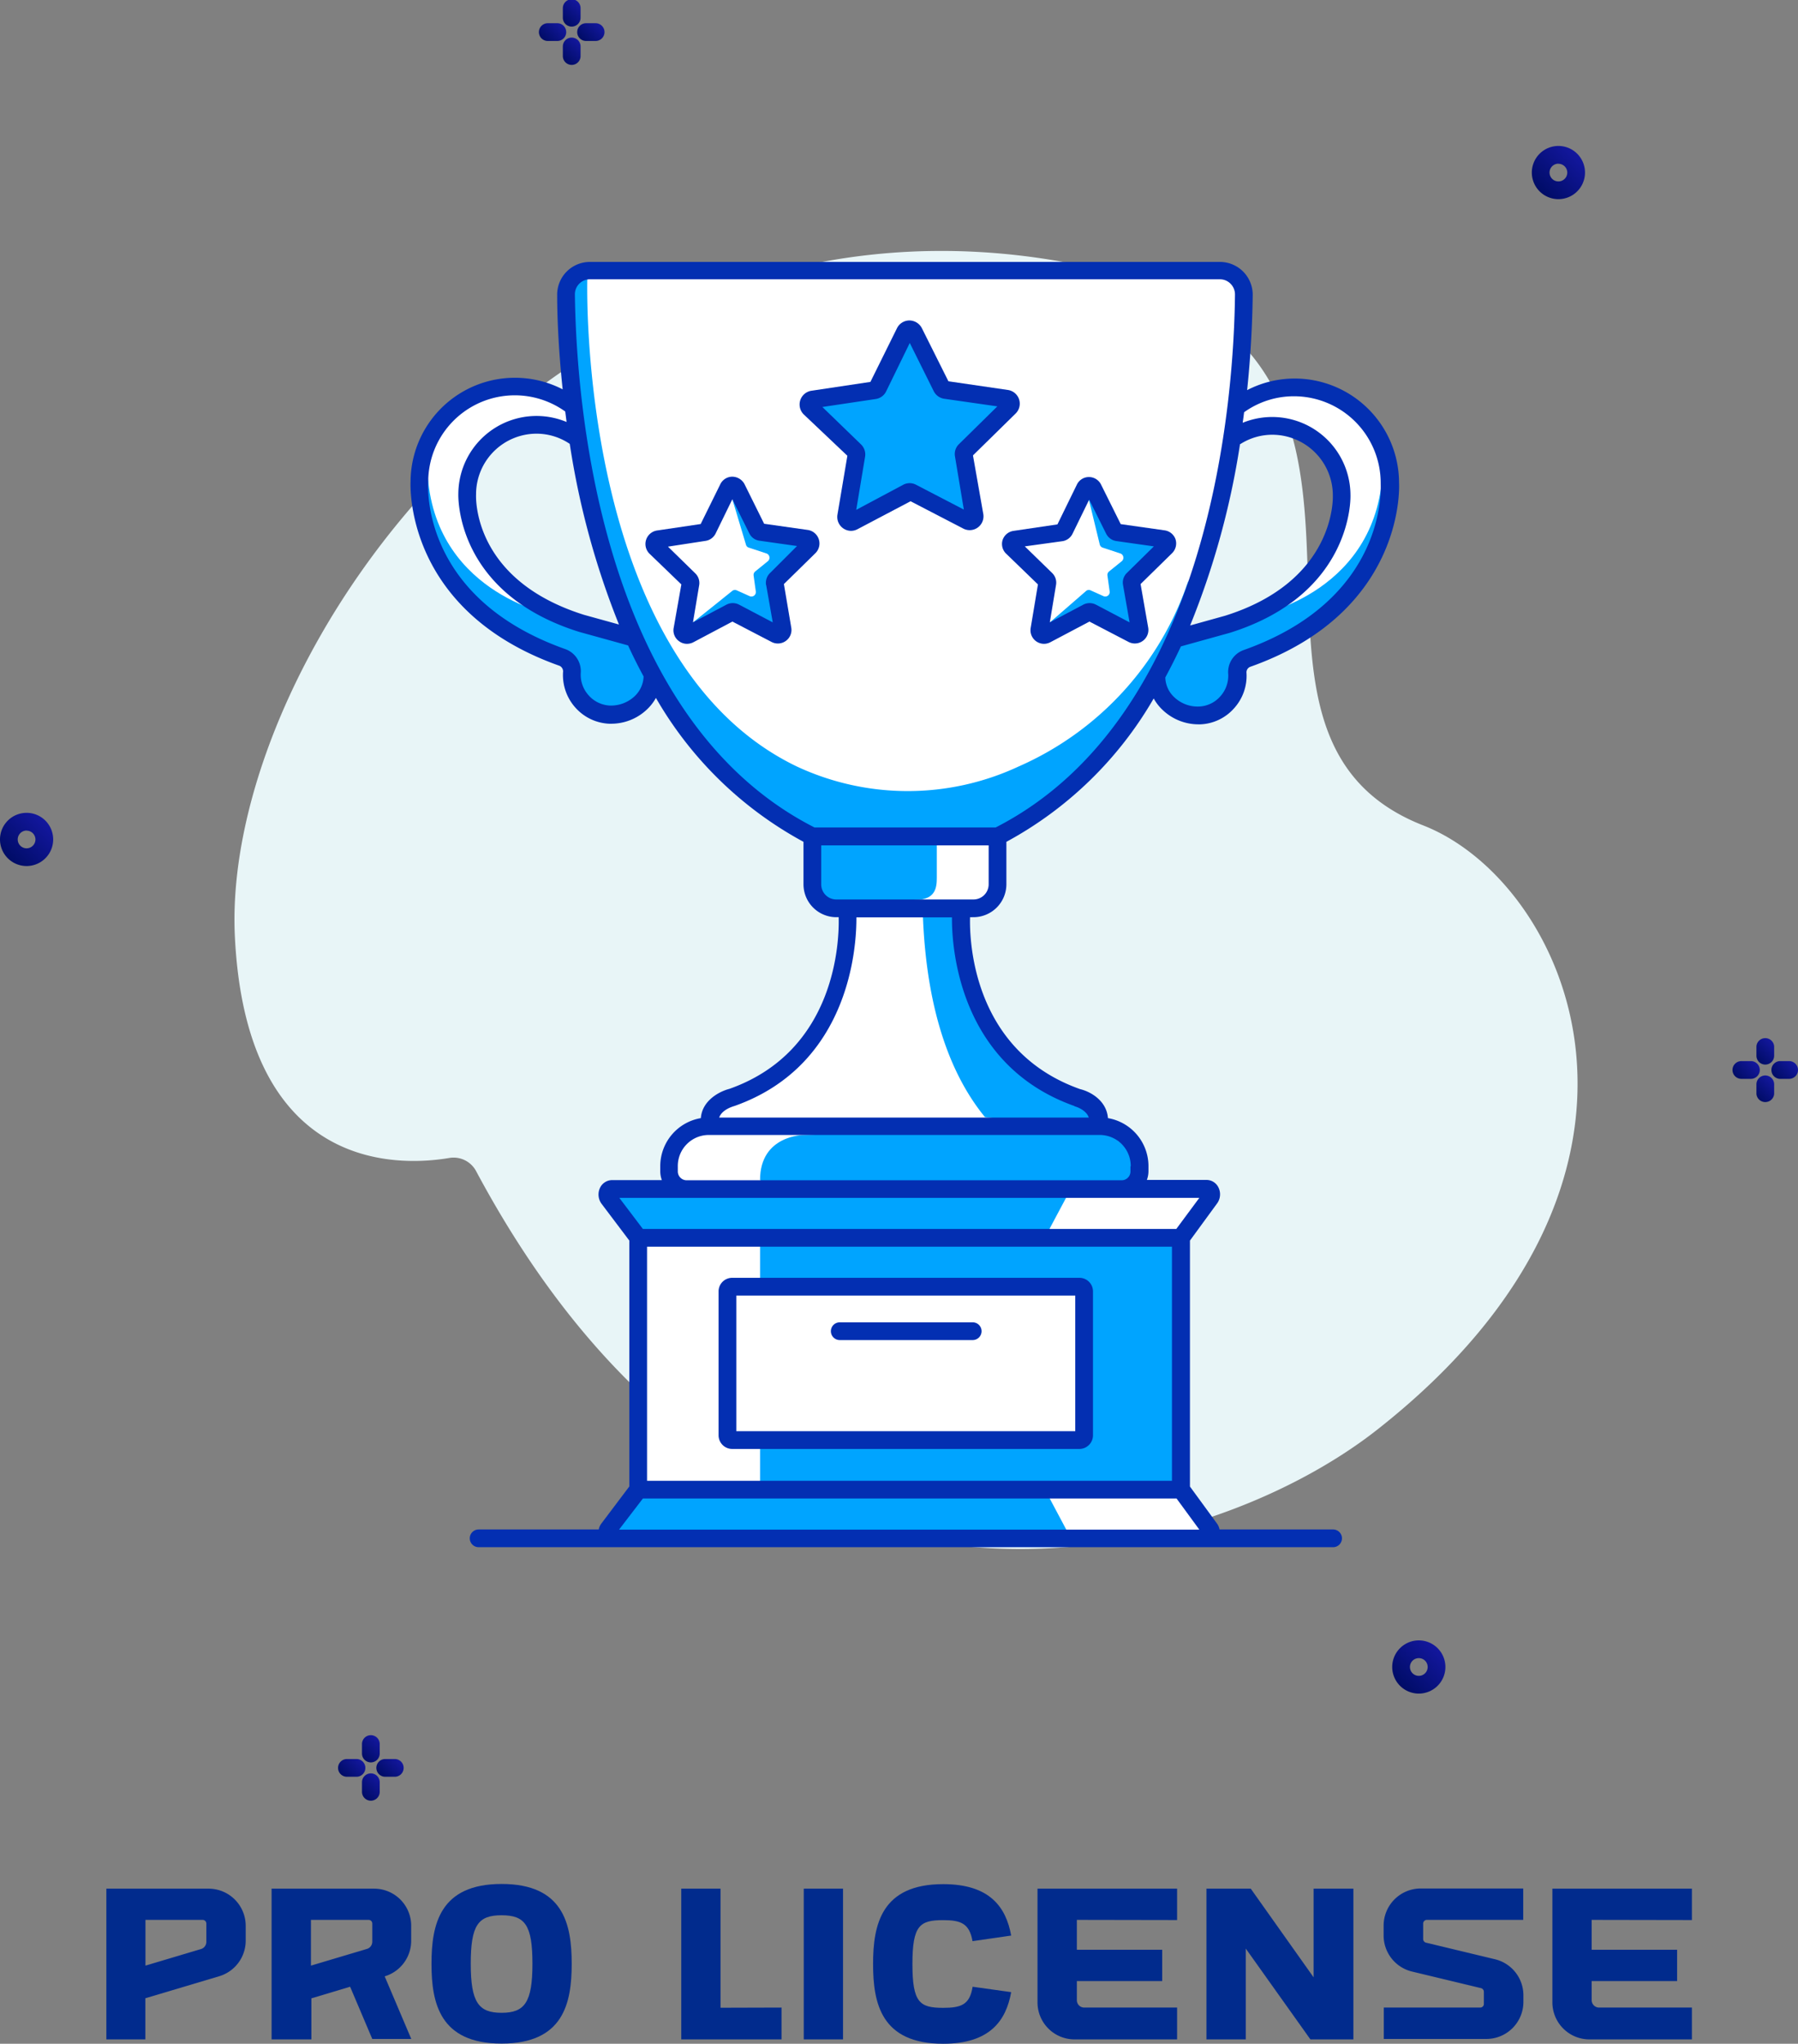 <svg xmlns="http://www.w3.org/2000/svg" xmlns:xlink="http://www.w3.org/1999/xlink" viewBox="0 0 202.85 230.49"><rect x="0" y="0" width="202.85" height="230.49" fill="#808080" stroke="none"/><defs><style>.cls-1{fill:#e8f5f7;}.cls-2{fill:url(#_ÂÁ_Ï_ÌÌ_È_ËÂÌÚ_42);}.cls-3{fill:url(#_ÂÁ_Ï_ÌÌ_È_ËÂÌÚ_42-2);}.cls-4{fill:url(#_ÂÁ_Ï_ÌÌ_È_ËÂÌÚ_42-3);}.cls-5{fill:url(#_ÂÁ_Ï_ÌÌ_È_ËÂÌÚ_42-4);}.cls-6{fill:url(#_ÂÁ_Ï_ÌÌ_È_ËÂÌÚ_42-5);}.cls-7{fill:url(#_ÂÁ_Ï_ÌÌ_È_ËÂÌÚ_42-6);}.cls-8{fill:url(#_ÂÁ_Ï_ÌÌ_È_ËÂÌÚ_42-7);}.cls-9{fill:url(#_ÂÁ_Ï_ÌÌ_È_ËÂÌÚ_42-8);}.cls-10{fill:url(#_ÂÁ_Ï_ÌÌ_È_ËÂÌÚ_42-9);}.cls-11{fill:url(#_ÂÁ_Ï_ÌÌ_È_ËÂÌÚ_42-10);}.cls-12{fill:url(#_ÂÁ_Ï_ÌÌ_È_ËÂÌÚ_42-11);}.cls-13{fill:url(#_ÂÁ_Ï_ÌÌ_È_ËÂÌÚ_42-12);}.cls-14{fill:url(#_ÂÁ_Ï_ÌÌ_È_ËÂÌÚ_42-13);}.cls-15{fill:url(#_ÂÁ_Ï_ÌÌ_È_ËÂÌÚ_42-14);}.cls-16{fill:url(#_ÂÁ_Ï_ÌÌ_È_ËÂÌÚ_42-15);}.cls-17{fill:#fff;}.cls-18{fill:#00a4ff;}.cls-19{fill:#032fb2;}.cls-20{fill:#012b8d;}</style><linearGradient id="_ÂÁ_Ï_ÌÌ_È_ËÂÌÚ_42" x1="0.88" y1="96.79" x2="5.11" y2="92.56" gradientUnits="userSpaceOnUse"><stop offset="0" stop-color="#000c66"/><stop offset="1" stop-color="#13179e"/></linearGradient><linearGradient id="_ÂÁ_Ï_ÌÌ_È_ËÂÌÚ_42-2" x1="173.7" y1="21.58" x2="177.93" y2="17.35" xlink:href="#_ÂÁ_Ï_ÌÌ_È_ËÂÌÚ_42"/><linearGradient id="_ÂÁ_Ï_ÌÌ_È_ËÂÌÚ_42-3" x1="157.95" y1="190.08" x2="162.18" y2="185.85" xlink:href="#_ÂÁ_Ï_ÌÌ_È_ËÂÌÚ_42"/><linearGradient id="_ÂÁ_Ï_ÌÌ_È_ËÂÌÚ_42-4" x1="61.37" y1="4.59" x2="63.32" y2="2.64" xlink:href="#_ÂÁ_Ï_ÌÌ_È_ËÂÌÚ_42"/><linearGradient id="_ÂÁ_Ï_ÌÌ_È_ËÂÌÚ_42-5" x1="63.54" y1="2.46" x2="65.46" y2="0.54" xlink:href="#_ÂÁ_Ï_ÌÌ_È_ËÂÌÚ_42"/><linearGradient id="_ÂÁ_Ï_ÌÌ_È_ËÂÌÚ_42-6" x1="65.74" y1="4.58" x2="67.66" y2="2.66" xlink:href="#_ÂÁ_Ï_ÌÌ_È_ËÂÌÚ_42"/><linearGradient id="_ÂÁ_Ï_ÌÌ_È_ËÂÌÚ_42-7" x1="63.54" y1="6.69" x2="65.46" y2="4.78" xlink:href="#_ÂÁ_Ï_ÌÌ_È_ËÂÌÚ_42"/><linearGradient id="_ÂÁ_Ï_ÌÌ_È_ËÂÌÚ_42-8" x1="196.02" y1="121.65" x2="197.98" y2="119.7" xlink:href="#_ÂÁ_Ï_ÌÌ_È_ËÂÌÚ_42"/><linearGradient id="_ÂÁ_Ï_ÌÌ_È_ËÂÌÚ_42-9" x1="198.2" y1="119.51" x2="200.11" y2="117.6" xlink:href="#_ÂÁ_Ï_ÌÌ_È_ËÂÌÚ_42"/><linearGradient id="_ÂÁ_Ï_ÌÌ_È_ËÂÌÚ_42-10" x1="200.4" y1="121.63" x2="202.31" y2="119.72" xlink:href="#_ÂÁ_Ï_ÌÌ_È_ËÂÌÚ_42"/><linearGradient id="_ÂÁ_Ï_ÌÌ_È_ËÂÌÚ_42-11" x1="198.2" y1="123.75" x2="200.11" y2="121.84" xlink:href="#_ÂÁ_Ï_ÌÌ_È_ËÂÌÚ_42"/><linearGradient id="_ÂÁ_Ï_ÌÌ_È_ËÂÌÚ_42-12" x1="38.71" y1="200.36" x2="40.66" y2="198.41" xlink:href="#_ÂÁ_Ï_ÌÌ_È_ËÂÌÚ_42"/><linearGradient id="_ÂÁ_Ï_ÌÌ_È_ËÂÌÚ_42-13" x1="40.88" y1="198.22" x2="42.8" y2="196.31" xlink:href="#_ÂÁ_Ï_ÌÌ_È_ËÂÌÚ_42"/><linearGradient id="_ÂÁ_Ï_ÌÌ_È_ËÂÌÚ_42-14" x1="43.08" y1="200.34" x2="44.99" y2="198.42" xlink:href="#_ÂÁ_Ï_ÌÌ_È_ËÂÌÚ_42"/><linearGradient id="_ÂÁ_Ï_ÌÌ_È_ËÂÌÚ_42-15" x1="40.88" y1="202.46" x2="42.8" y2="200.54" xlink:href="#_ÂÁ_Ï_ÌÌ_È_ËÂÌÚ_42"/></defs><g id="Capa_2" data-name="Capa 2"><g id="Capa_1-2" data-name="Capa 1"><g id="Icon_2" data-name="Icon 2"><path id="Contour" class="cls-1" d="M53.71,132.07a2.88,2.88,0,0,0-3-1.48c-5.91,1-22.9,1.53-24.21-24.93-1.6-32.06,37.28-86.84,94.37-75.95,45.85,8.75,11.61,52.38,39.7,63.38,16.44,6.44,31.3,39.48-5.21,68.16C135.61,176.77,84.94,190.47,53.71,132.07Z"/><path id="Contour-2" data-name="Contour" class="cls-2" d="M3,97.67a3,3,0,1,1,3-3A3,3,0,0,1,3,97.67Zm0-4a1,1,0,1,0,1,1A1,1,0,0,0,3,93.68Z"/><path id="Contour-3" data-name="Contour" class="cls-3" d="M175.82,22.46a3,3,0,1,1,3-3A3,3,0,0,1,175.82,22.46Zm0-4a1,1,0,1,0,1,1A1,1,0,0,0,175.82,18.47Z"/><path id="Contour-4" data-name="Contour" class="cls-4" d="M160.07,191a3,3,0,1,1,3-3A3,3,0,0,1,160.07,191Zm0-4a1,1,0,1,0,1,1A1,1,0,0,0,160.07,187Z"/><g id="Group"><path id="Contour-5" data-name="Contour" class="cls-5" d="M63.88,3.62a1,1,0,0,0-1-1H61.8a1,1,0,0,0,0,2h1.08A1,1,0,0,0,63.88,3.62Z"/><path id="Contour-6" data-name="Contour" class="cls-6" d="M64.5,3a1,1,0,0,0,1-1h0V.92h0a1,1,0,0,0-2,0h0V2h0A1,1,0,0,0,64.5,3Z"/><path id="Contour-7" data-name="Contour" class="cls-7" d="M67.2,2.62H66.12a1,1,0,0,0,0,2H67.2a1,1,0,0,0,0-2Z"/><path id="Contour-8" data-name="Contour" class="cls-8" d="M64.5,4.24a1,1,0,0,0-1,1h0V6.32h0a1,1,0,0,0,2,0h0V5.24h0A1,1,0,0,0,64.5,4.24Z"/></g><g id="Group-2" data-name="Group"><path id="Contour-9" data-name="Contour" class="cls-9" d="M198.54,120.67a1,1,0,0,0-1-1h-1.08a1,1,0,0,0,0,2h1.08A1,1,0,0,0,198.54,120.67Z"/><path id="Contour-10" data-name="Contour" class="cls-10" d="M199.16,120.06a1,1,0,0,0,1-1h0V118h0a1,1,0,0,0-1-.92,1,1,0,0,0-1,.92h0v1.08h0A1,1,0,0,0,199.16,120.06Z"/><path id="Contour-11" data-name="Contour" class="cls-11" d="M201.85,119.67h-1.08a1,1,0,0,0-.92,1,1,1,0,0,0,.92,1h1.08a1,1,0,0,0,0-2Z"/><path id="Contour-12" data-name="Contour" class="cls-12" d="M199.16,121.29a1,1,0,0,0-1,1h0v1.08h0a1,1,0,0,0,1,.92,1,1,0,0,0,1-.92h0v-1.08h0A1,1,0,0,0,199.16,121.29Z"/></g><g id="Group-3" data-name="Group"><path id="Contour-13" data-name="Contour" class="cls-13" d="M41.22,199.38a1,1,0,0,0-1-1H39.14a1,1,0,1,0,0,2h1.08A1,1,0,0,0,41.22,199.38Z"/><path id="Contour-14" data-name="Contour" class="cls-14" d="M41.84,198.76a1,1,0,0,0,1-1h0v-1.07h0a1,1,0,0,0-2,0h0v1.07h0A1,1,0,0,0,41.84,198.76Z"/><path id="Contour-15" data-name="Contour" class="cls-15" d="M44.54,198.38H43.46a1,1,0,0,0,0,2h1.08a1,1,0,0,0,0-2Z"/><path id="Contour-16" data-name="Contour" class="cls-16" d="M41.84,200a1,1,0,0,0-1,1h0v1.08h0a1,1,0,0,0,2,0h0V201h0A1,1,0,0,0,41.84,200Z"/></g><path id="Contour-17" data-name="Contour" class="cls-17" d="M102.64,102.56l-7.38-.12s.76,7.4-1.45,10.62-3.87,8.65-11.58,10.81c0,0-4,1-1.31,3.51,0,0-7.48-.95-5.27,5.49l.24,1.49-7.37-.29L72,140v28.34l-3.37,4.11s-1,1.66,1.11,1.75,66-.69,66-.69a1.68,1.68,0,0,0,.19-1.88c-.48-1.29-2.78-5.25-2.78-5.25l.12-24.89.64-3.15,2.75-3.66-3-.59h-6.09s1.58-2.15.73-4.25-4.17-2.8-4.17-2.8.25-2.5-3.13-3.45S111.76,119,110.19,113a58.46,58.46,0,0,1-1.8-10.75Z"/><path id="Contour-18" data-name="Contour" class="cls-17" d="M67.75,30.52H137a3.37,3.37,0,0,1,3.31,3.87c-.18,3.87-.92,11.58-.92,11.58S137.48,82.33,112,94.34l.34,6.39s-2.81,2.5-3.39,1.52l-13.36.65s-5.65.68-3.95-8.56c0,0-16.81-7.37-23.12-30.43a110.47,110.47,0,0,1-4.67-31.52S64.11,30.4,67.75,30.52Z"/><path id="Contour-19" data-name="Contour" class="cls-17" d="M65,45.07s-8.77-3.3-13.54.78-6.26,11.36,0,20.75c0,0,6.86,6,12.67,8,0,0,.48,5.37,5.25,5.95s4.78-4.89,4.78-4.89l-2.93-4.07s-14.65-.69-18-12.4,9.43-13.82,12.56-9.28Z"/><path id="Contour-20" data-name="Contour" class="cls-17" d="M139.4,45.07s8.76-3.3,13.54.78,6.26,11.36,0,20.75c0,0-6.87,6-12.67,8,0,0-.48,5.37-5.26,5.95s-4.77-4.89-4.77-4.89l2.93-4.07s14.65-.69,18-12.4-9.43-13.82-12.56-9.28Z"/><path id="Contour-21" data-name="Contour" class="cls-18" d="M85.75,139.58v28.78L131,168s2.38,1.32,2.72-5.57l-1.1-22.83Z"/><path id="Contour-22" data-name="Contour" class="cls-18" d="M118.09,168.36l2.73,5.13H70.26s-2.92.68-.87-2A10.36,10.36,0,0,1,73.67,168Z"/><path id="Contour-23" data-name="Contour" class="cls-18" d="M118.09,139.18l2.73-5.12H70.26s-2.92-.69-.87,2a10.44,10.44,0,0,0,4.28,3.5Z"/><path id="Contour-24" data-name="Contour" class="cls-18" d="M90.69,128s-4.94,0-4.94,5.07l.43.38H127s2,.7,1.32-2-5.11-4.49-5.11-4.49Z"/><path id="Contour-25" data-name="Contour" class="cls-18" d="M105.69,95.26V99c0,1.08-.13,2.49-2.43,2.49l-8,1s-3.48.26-3.8-4,1.91-4,1.91-4Z"/><path id="Contour-26" data-name="Contour" class="cls-18" d="M66.26,31.43s-1.29,43,23.61,55a29.61,29.61,0,0,0,25.08,0,35,35,0,0,0,19.14-21S129.81,89,110.73,94.34c0,0-18.27,1-22-1.64S71.48,80.7,67.1,58.87s-2.55-27.44-2.55-27.44Z"/><path id="Contour-27" data-name="Contour" class="cls-18" d="M142,69.32s13.76-2.58,14-16.79c0,0,4.61,13.12-15.78,22.09,0,0-1.41,6.68-5.16,6.51s-4.58-3.24-3.74-6.22l2.8-3.3Z"/><path id="Contour-28" data-name="Contour" class="cls-18" d="M62.21,69.32s-13.76-2.58-14-16.79c0,0-4.61,13.12,15.78,22.09,0,0,1.41,6.68,5.16,6.51s4.58-3.24,3.74-6.22l-2.8-3.3Z"/><path id="Contour-29" data-name="Contour" class="cls-18" d="M82.64,56.36l1.52,5.07a.46.46,0,0,0,.32.33l2,.66a.51.51,0,0,1,.15.87l-1.43,1.16a.51.51,0,0,0-.18.45l.25,1.8a.5.5,0,0,1-.7.53l-1.45-.65a.49.49,0,0,0-.53.08l-4.85,3.89,5-1.4a.56.56,0,0,1,.36,0l5,2.43L87.45,66a.49.49,0,0,1,.13-.4l3.72-4-5.74-1.88a.51.51,0,0,1-.23-.15Z"/><path id="Contour-30" data-name="Contour" class="cls-18" d="M122.73,55.87l1.35,5.56a.5.5,0,0,0,.32.33l2,.66a.51.51,0,0,1,.16.87l-1.44,1.16a.51.51,0,0,0-.18.45l.25,1.8a.5.5,0,0,1-.7.53l-1.45-.65a.47.47,0,0,0-.52.08l-4.85,4.21,5-1.72a.53.53,0,0,1,.35,0l5,2.43L127.37,66a.49.49,0,0,1,.13-.4l3.72-4-5.74-1.88a.51.51,0,0,1-.23-.15Z"/><path id="Contour-31" data-name="Contour" class="cls-18" d="M108,102.9s-4-2.83-3.88.36c.43,11.28,3.41,18.34,7,22.72l10.9,1.36s3.83.19,1.15-2.67a13.41,13.41,0,0,0-7-3.49S108.39,113,108,102.9Z"/><path id="Contour-32" data-name="Contour" class="cls-18" d="M106.66,44l6.91,1a.56.56,0,0,1,.31.95l-5,4.89a.56.56,0,0,0-.16.49l1.2,6.87a.55.55,0,0,1-.8.59L103,55.53a.59.59,0,0,0-.52,0L96.28,58.8a.55.55,0,0,1-.81-.58l1.15-6.88a.55.55,0,0,0-.16-.49l-5-4.85a.56.56,0,0,1,.3-1l6.9-1a.55.55,0,0,0,.42-.3l3.06-6.27a.56.56,0,0,1,1,0l3.11,6.24A.55.55,0,0,0,106.66,44Z"/><rect id="Contour-33" data-name="Contour" class="cls-17" x="82.07" y="145.11" width="40.23" height="17.3" rx="0.53"/><g id="Group-4" data-name="Group"><path id="Contour-34" data-name="Contour" class="cls-19" d="M109.83,103.44a3.72,3.72,0,0,0,3.71-3.71V94.94a42.61,42.61,0,0,0,16.62-16.17,5.26,5.26,0,0,0,1,1.29,5.86,5.86,0,0,0,4.05,1.63h.23a5.36,5.36,0,0,0,3.77-1.79,5.45,5.45,0,0,0,1.42-4,.67.67,0,0,1,.4-.69c17.68-6.25,16.82-20.67,16.81-20.74A11.78,11.78,0,0,0,146,42.69,11.66,11.66,0,0,0,140.7,44c.47-4.49.6-8.24.63-10.72a3.7,3.7,0,0,0-3.71-3.74H66.56a3.69,3.69,0,0,0-3.7,3.74c0,2.46.15,6.18.62,10.63A11.77,11.77,0,0,0,46.32,54.27c0,.14-.88,14.56,16.81,20.82a.7.7,0,0,1,.39.74,5.5,5.5,0,0,0,1.42,4,5.42,5.42,0,0,0,3.77,1.79H69A5.84,5.84,0,0,0,73,80a5.26,5.26,0,0,0,1-1.29A42.59,42.59,0,0,0,90.65,94.94v4.79a3.71,3.71,0,0,0,3.7,3.71h.27c.07,2.61-.26,15.09-12.33,19.36-1.17.3-3.08,1.34-3.22,3.3a5.5,5.5,0,0,0-4.58,5.42v.57a2.93,2.93,0,0,0,.18,1H69.05a1.52,1.52,0,0,0-1.35.86,1.76,1.76,0,0,0,.16,1.8L71,139.91v27.73l-3.16,4.19a1.57,1.57,0,0,0-.29.66H54a1,1,0,1,0,0,2h96.4a1,1,0,0,0,0-2H137.59a1.65,1.65,0,0,0-.27-.64l-3.07-4.2V139.91l3.07-4.2a1.74,1.74,0,0,0,.14-1.8,1.5,1.5,0,0,0-1.34-.84h-6.73a2.93,2.93,0,0,0,.18-1v-.57A5.5,5.5,0,0,0,125,126.1c-.16-2-2-3-3.14-3.27-12.15-4.3-12.49-16.78-12.42-19.39ZM146,44.69a9.79,9.79,0,0,1,9.77,9.84c0,.53.72,13.06-15.48,18.79a2.63,2.63,0,0,0-1.72,2.73,3.48,3.48,0,0,1-.91,2.5,3.36,3.36,0,0,1-2.37,1.13,3.82,3.82,0,0,1-2.82-1.06,3.14,3.14,0,0,1-1-2.22c.62-1.15,1.21-2.32,1.76-3.5l5.55-1.54c14-4.41,13.58-15.46,13.58-15.51a8.83,8.83,0,0,0-12.16-8.17c.06-.4.11-.8.16-1.19A9.65,9.65,0,0,1,146,44.69Zm-6.15,5.45a6.7,6.7,0,0,1,3.7-1.11,6.84,6.84,0,0,1,6.82,6.88c0,.09.41,9.59-12.15,13.53l-3.95,1.1A90.43,90.43,0,0,0,139.89,50.14ZM69.83,70.43l-3.94-1.09c-12.52-3.93-12.2-13.16-12.18-13.6a6.83,6.83,0,0,1,6.83-6.83,6.71,6.71,0,0,1,3.74,1.15A91.26,91.26,0,0,0,69.83,70.43Zm1.78,8.08a3.9,3.9,0,0,1-2.82,1.06,3.41,3.41,0,0,1-2.37-1.14,3.47,3.47,0,0,1-.9-2.53,2.64,2.64,0,0,0-1.73-2.69C47.59,67.47,48.27,55,48.31,54.34a9.77,9.77,0,0,1,15.46-7.93l.15,1.18a8.82,8.82,0,0,0-12.21,8.09c0,.11-.47,11.16,13.62,15.58l5.53,1.53c.54,1.18,1.13,2.35,1.75,3.5A3.2,3.2,0,0,1,71.61,78.51ZM64.86,33.24A1.69,1.69,0,0,1,65.35,32a1.66,1.66,0,0,1,1.21-.5h71.06a1.66,1.66,0,0,1,1.21.5,1.7,1.7,0,0,1,.5,1.22c-.11,10.94-2.39,47.53-27,60.1H91.89C67.24,80.77,65,44.18,64.86,33.24ZM92.65,99.73V95.34h18.89v4.39a1.71,1.71,0,0,1-1.71,1.71H94.35A1.7,1.7,0,0,1,92.65,99.73ZM73,167v-26.4h59.22V167Zm-3.16,5.51L72.53,169h60.21l2.57,3.51Zm62.87-33.91H72.53l-2.66-3.51h65.44Zm-5.17-7.06v.57a1,1,0,0,1-1,1H77.47a1,1,0,0,1-1-1v-.57A3.5,3.5,0,0,1,80,128h44.09A3.5,3.5,0,0,1,127.57,131.52Zm-6.34-6.78c.07,0,1.34.37,1.64,1.28H81.14c.29-.88,1.49-1.24,1.73-1.31,13.15-4.65,13.77-18.24,13.75-21.27H107.4C107.37,106.47,108,120.06,121.23,124.74Z"/><path id="Contour-35" data-name="Contour" class="cls-19" d="M88.44,65.87,92,62.38a1.54,1.54,0,0,0-.85-2.61l-4.94-.7L84,54.61a1.58,1.58,0,0,0-1.37-.85,1.51,1.51,0,0,0-1.37.86L79.05,59.1l-4.93.73a1.54,1.54,0,0,0-.84,2.62l3.59,3.46L76,70.83a1.5,1.5,0,0,0,.62,1.49,1.46,1.46,0,0,0,.89.29,1.57,1.57,0,0,0,.72-.18l4.4-2.33,4.42,2.3a1.53,1.53,0,0,0,1.61-.12,1.52,1.52,0,0,0,.61-1.5Zm-2,.1.74,4.22-3.8-2a1.55,1.55,0,0,0-1.42,0l-3.78,2L78.88,66a1.51,1.51,0,0,0-.45-1.35l-3.07-3L79.59,61a1.52,1.52,0,0,0,1.15-.84l1.88-3.85,1.91,3.83a1.5,1.5,0,0,0,1.15.84l4.24.6-3,3A1.56,1.56,0,0,0,86.43,66Z"/><path id="Contour-36" data-name="Contour" class="cls-19" d="M95.6,51.4l-1.12,6.65A1.57,1.57,0,0,0,96,59.87a1.58,1.58,0,0,0,.73-.18l6-3.16,6,3.11A1.56,1.56,0,0,0,110.94,58l-1.17-6.64,4.81-4.72a1.56,1.56,0,0,0-.87-2.66L107,43l-3-6a1.6,1.6,0,0,0-1.4-.86,1.57,1.57,0,0,0-1.4.87l-3,6.06-6.67,1a1.57,1.57,0,0,0-.85,2.67ZM98.8,45a1.56,1.56,0,0,0,1.17-.85l2.67-5.47,2.71,5.45a1.57,1.57,0,0,0,1.17.84l6,.86-4.33,4.26a1.54,1.54,0,0,0-.45,1.38l1,6-5.39-2.8a1.55,1.55,0,0,0-1.45,0L96.6,57.5l1-6a1.58,1.58,0,0,0-.46-1.38L92.78,45.9Z"/><path id="Contour-37" data-name="Contour" class="cls-19" d="M113.12,60.88a1.51,1.51,0,0,0,.4,1.57l3.58,3.46-.82,4.92a1.53,1.53,0,0,0,1.5,1.78,1.54,1.54,0,0,0,.72-.18l4.41-2.33,4.42,2.3a1.53,1.53,0,0,0,2.21-1.62l-.86-4.91,3.56-3.49a1.55,1.55,0,0,0,.38-1.57,1.53,1.53,0,0,0-1.24-1l-4.94-.7-2.22-4.46a1.52,1.52,0,0,0-1.37-.85h0a1.5,1.5,0,0,0-1.36.86l-2.19,4.48-4.94.73A1.53,1.53,0,0,0,113.12,60.88Zm6.7.16A1.52,1.52,0,0,0,121,60.2l1.88-3.85,1.91,3.83a1.53,1.53,0,0,0,1.16.84l4.23.6-3.05,3a1.51,1.51,0,0,0-.43,1.35l.74,4.22-3.8-2a1.55,1.55,0,0,0-1.42,0l-3.78,2,.7-4.22a1.51,1.51,0,0,0-.44-1.35l-3.08-3Z"/><path id="Contour-38" data-name="Contour" class="cls-19" d="M121.77,144.11H82.6a1.53,1.53,0,0,0-1.53,1.53v16.24a1.54,1.54,0,0,0,1.53,1.53h39.17a1.54,1.54,0,0,0,1.54-1.53V145.64A1.53,1.53,0,0,0,121.77,144.11Zm-.46,17.3H83.07v-15.3h38.24Z"/><path id="Contour-39" data-name="Contour" class="cls-19" d="M94.74,151.13h15a1,1,0,0,0,0-2h-15a1,1,0,0,0,0,2Z"/></g></g><path class="cls-20" d="M27.72,217.16v1.72a4.19,4.19,0,0,1-3,4l-8.32,2.48V230H12V213H23.53A4.19,4.19,0,0,1,27.72,217.16ZM23.28,219v-2.06a.42.42,0,0,0-.42-.42H16.41v5.16l6.27-1.87a.85.85,0,0,0,.6-.81Z"/><path class="cls-20" d="M43.4,222.89h0l3,7.06H42l-2.5-5.89-4.37,1.31V230H30.64V213H42.21a4.18,4.18,0,0,1,4.18,4.18v1.72A4.19,4.19,0,0,1,43.4,222.89ZM42,219v-2.06a.41.41,0,0,0-.42-.42H35.08v5.16l6.27-1.87A.85.85,0,0,0,42,219Z"/><path class="cls-20" d="M64.5,221.47c0,4.46-.94,9-7.91,9s-7.91-4.56-7.91-9,.94-9,7.91-9S64.5,217,64.5,221.47Zm-4.43,0c0-4.37-.84-5.47-3.48-5.47s-3.48,1.1-3.48,5.47S54,227,56.59,227,60.07,225.84,60.07,221.47Z"/><path class="cls-20" d="M88.17,226.41V230H76.86V213h4.43v13.43Z"/><path class="cls-20" d="M90.68,230V213h4.43v17Z"/><path class="cls-20" d="M114.08,224.67c-.57,3.2-2.39,5.82-7.67,5.82-7,0-7.91-4.56-7.91-9s.94-9,7.91-9c5.27,0,7.09,2.6,7.67,5.8l-4.36.63c-.35-2-1.32-2.37-3.31-2.37-2.64,0-3.47.58-3.47,4.95s.83,4.94,3.47,4.94c2,0,3-.33,3.32-2.38Z"/><path class="cls-20" d="M121.49,216.52v3.37h9.63v3.53h-9.63v2.15a.83.83,0,0,0,.83.84H132.8V230H121.23a4.18,4.18,0,0,1-4.18-4.18V213H132.8v3.54Z"/><path class="cls-20" d="M152.69,213v17h-4.85l-7.29-10.24V230h-4.44V213h5l7.09,10V213Z"/><path class="cls-20" d="M160.56,216.94v1.74a.43.43,0,0,0,.32.41l7.78,1.87a4.18,4.18,0,0,1,3.21,4.06v.75a4.18,4.18,0,0,1-4.18,4.18H156.12v-3.54H167a.41.41,0,0,0,.41-.42v-1.36a.43.43,0,0,0-.32-.41l-7.78-1.87a4.18,4.18,0,0,1-3.21-4.06v-1.13a4.19,4.19,0,0,1,4.19-4.18h11.56v3.54H161A.42.42,0,0,0,160.56,216.94Z"/><path class="cls-20" d="M179.57,216.52v3.37h9.64v3.53h-9.64v2.15a.84.84,0,0,0,.84.84h10.47V230H179.32a4.18,4.18,0,0,1-4.18-4.18V213h15.74v3.54Z"/></g></g></svg>